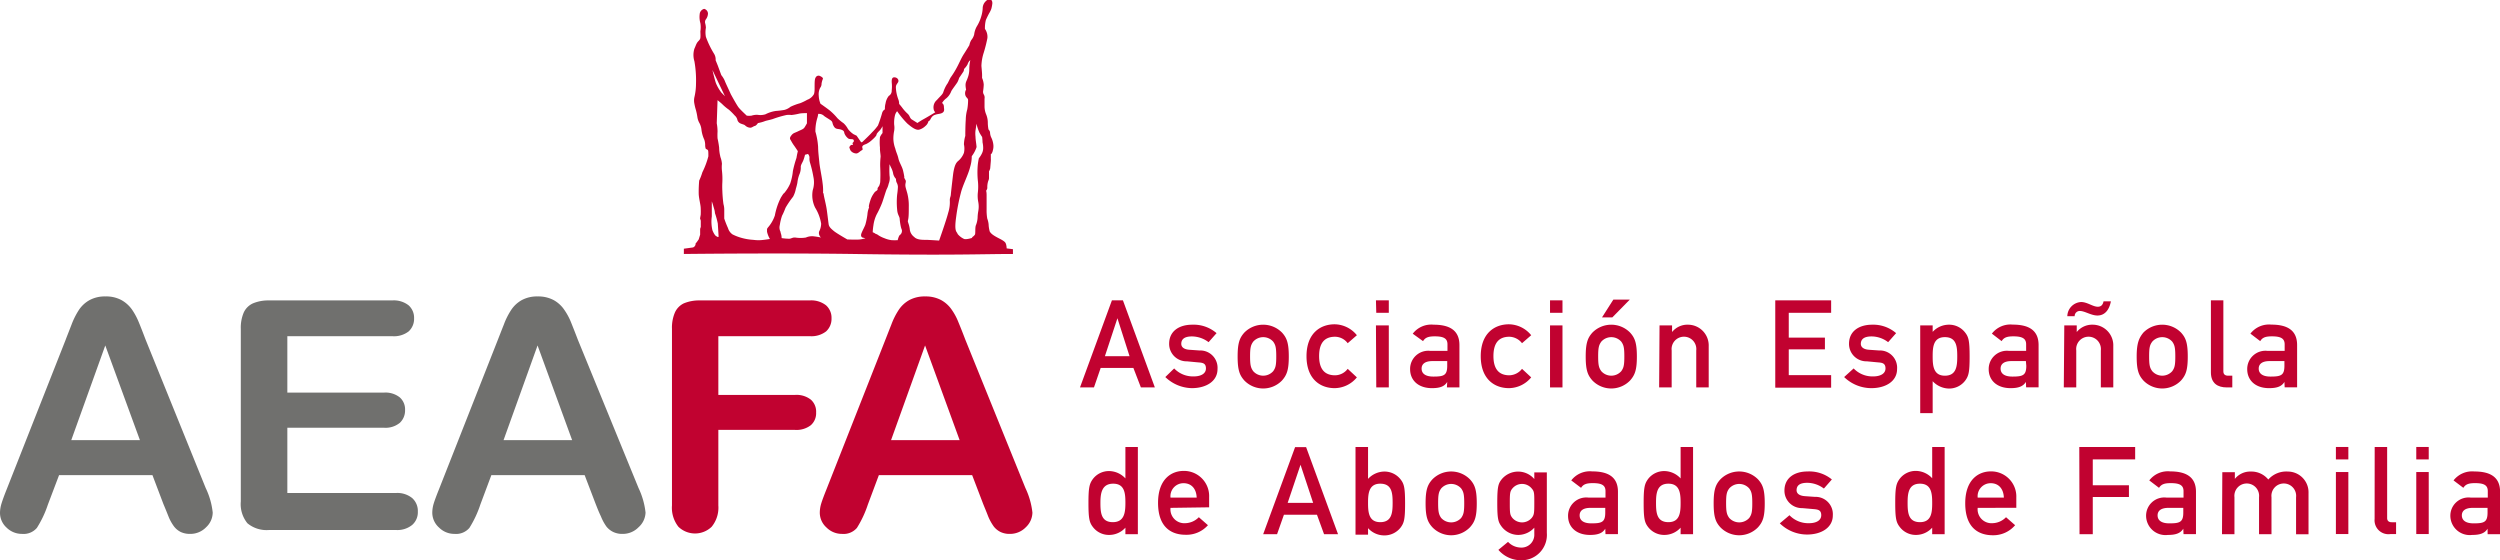 <svg xmlns="http://www.w3.org/2000/svg" viewBox="0 0 313.22 70.16"><defs><style>.cls-1{fill:#c10230;}.cls-2{fill:#70706e;}</style></defs><title>aeafalogo</title><g id="Capa_2" data-name="Capa 2"><g id="Capa_1-2" data-name="Capa 1"><path class="cls-1" d="M142,46.1H137.9l-.84,2.44h-1.75l4-10.91h1.38l4,10.91h-1.75Zm-.48-1.47L140,39.87h0l-1.57,4.76Z"></path><path class="cls-1" d="M147.11,46.16a3.25,3.25,0,0,0,2.45,1c.89,0,1.53-.34,1.53-1s-.41-.72-1-.76l-1.38-.13a2.18,2.18,0,0,1-2.23-2.2c0-1.58,1.25-2.39,2.89-2.39a4.39,4.39,0,0,1,3.05,1.06l-1,1.13a3.49,3.49,0,0,0-2.09-.72c-1,0-1.33.4-1.33.93,0,.34.24.68,1,.74l1.28.09a2.17,2.17,0,0,1,2.26,2.33c0,1.52-1.41,2.39-3.22,2.39A4.91,4.91,0,0,1,146,47.24Z"></path><path class="cls-1" d="M155.9,41.67a3.31,3.31,0,0,1,4.72,0c.6.66.85,1.31.85,3s-.25,2.32-.85,3a3.28,3.28,0,0,1-4.72,0c-.59-.66-.84-1.3-.84-3S155.31,42.33,155.9,41.67Zm3.62,1.14a1.67,1.67,0,0,0-2.51,0c-.29.41-.39.72-.39,1.84s.1,1.44.39,1.85a1.67,1.67,0,0,0,2.51,0c.29-.41.38-.72.38-1.84S159.81,43.22,159.52,42.81Z"></path><path class="cls-1" d="M170,47.28a3.64,3.64,0,0,1-2.79,1.35c-1.79,0-3.52-1.13-3.52-4s1.73-4,3.52-4A3.64,3.64,0,0,1,170,42l-1.15,1a2,2,0,0,0-1.58-.81c-1.27,0-2,.72-2,2.42s.75,2.41,2,2.41a2,2,0,0,0,1.58-.81Z"></path><path class="cls-1" d="M172.39,37.63H174v1.56h-1.57Zm0,3.14H174v7.77h-1.57Z"></path><path class="cls-1" d="M181.32,47.85h0c-.32.53-.85.78-1.91.78-1.73,0-2.74-1-2.74-2.37a2.27,2.27,0,0,1,2.52-2.3h2.16v-.82c0-.73-.47-1-1.59-1-.81,0-1.19.15-1.47.6L177,41.81a2.91,2.91,0,0,1,2.61-1.13c1.92,0,3.24.64,3.24,2.56v5.3h-1.57Zm0-2.61h-1.86c-.92,0-1.35.37-1.35.94s.41,1,1.47,1c1.3,0,1.74-.14,1.74-1.35Z"></path><path class="cls-1" d="M191.84,47.28a3.65,3.65,0,0,1-2.79,1.35c-1.8,0-3.53-1.13-3.53-4s1.73-4,3.53-4A3.65,3.65,0,0,1,191.84,42l-1.15,1a2.07,2.07,0,0,0-1.58-.81c-1.27,0-2,.72-2,2.42s.75,2.41,2,2.41a2.07,2.07,0,0,0,1.58-.81Z"></path><path class="cls-1" d="M194.2,37.63h1.56v1.56H194.2Zm0,3.14h1.56v7.77H194.2Z"></path><path class="cls-1" d="M199.51,41.67a3.31,3.31,0,0,1,4.72,0c.6.66.85,1.31.85,3s-.25,2.32-.85,3a3.28,3.28,0,0,1-4.72,0c-.59-.66-.84-1.3-.84-3S198.92,42.33,199.51,41.67Zm3.62,1.14a1.67,1.67,0,0,0-2.51,0c-.29.41-.39.72-.39,1.84s.1,1.44.39,1.85a1.67,1.67,0,0,0,2.51,0c.29-.41.38-.72.38-1.84S203.42,43.22,203.13,42.81Zm-1-5.27h2.06L202,39.77h-1.29Z"></path><path class="cls-1" d="M207.92,40.77h1.57v.83h0a2.46,2.46,0,0,1,2-.92,2.6,2.6,0,0,1,2.59,2.69v5.17h-1.56V43.91a1.55,1.55,0,1,0-3.08,0v4.63h-1.57Z"></path><path class="cls-1" d="M222.42,37.63h7v1.56h-5.31V42.3h4.53v1.47h-4.53V47h5.31v1.57h-7Z"></path><path class="cls-1" d="M232.24,46.16a3.26,3.26,0,0,0,2.45,1c.89,0,1.54-.34,1.54-1s-.42-.72-.95-.76l-1.38-.13a2.18,2.18,0,0,1-2.24-2.2c0-1.58,1.26-2.39,2.9-2.39a4.38,4.38,0,0,1,3,1.06l-1,1.13a3.44,3.44,0,0,0-2.08-.72c-1,0-1.34.4-1.34.93,0,.34.25.68,1,.74l1.29.09a2.16,2.16,0,0,1,2.25,2.33c0,1.52-1.41,2.39-3.22,2.39a4.89,4.89,0,0,1-3.41-1.39Z"></path><path class="cls-1" d="M240.58,40.77h1.56v.81a2.76,2.76,0,0,1,2-.9,2.52,2.52,0,0,1,2.08,1c.43.55.55,1.06.55,3s-.12,2.41-.55,3a2.52,2.52,0,0,1-2.08,1,2.86,2.86,0,0,1-2-.92v4h-1.56Zm4.64,3.89c0-1.21-.08-2.42-1.55-2.42s-1.53,1.29-1.53,2.42.08,2.41,1.53,2.41S245.22,45.86,245.22,44.66Z"></path><path class="cls-1" d="M253.82,47.85h0c-.33.53-.86.78-1.92.78-1.73,0-2.74-1-2.74-2.37a2.28,2.28,0,0,1,2.53-2.3h2.16v-.82c0-.73-.48-1-1.6-1-.81,0-1.19.15-1.47.6l-1.22-.94a2.92,2.92,0,0,1,2.62-1.13c1.91,0,3.23.64,3.23,2.56v5.3h-1.56Zm0-2.61H252c-.92,0-1.35.37-1.35.94s.41,1,1.47,1c1.3,0,1.75-.14,1.75-1.35Z"></path><path class="cls-1" d="M258.63,40.77h1.56v.83h0a2.48,2.48,0,0,1,2-.92,2.59,2.59,0,0,1,2.58,2.69v5.17h-1.56V43.91a1.55,1.55,0,1,0-3.08,0v4.63h-1.56Zm.38-1.15a1.82,1.82,0,0,1,1.73-1.78c.77,0,1.46.59,2.09.59.29,0,.61-.11.72-.68h.92c-.17.92-.66,1.78-1.69,1.78-.78,0-1.59-.57-2.2-.57a.64.64,0,0,0-.65.66Z"></path><path class="cls-1" d="M268.54,41.67a3.31,3.31,0,0,1,4.72,0c.6.66.84,1.31.84,3s-.24,2.32-.84,3a3.28,3.28,0,0,1-4.72,0c-.59-.66-.84-1.3-.84-3S268,42.33,268.54,41.67Zm3.62,1.14a1.67,1.67,0,0,0-2.51,0c-.3.41-.39.72-.39,1.84s.09,1.44.39,1.85a1.67,1.67,0,0,0,2.51,0c.29-.41.38-.72.38-1.84S272.45,43.22,272.16,42.81Z"></path><path class="cls-1" d="M277,37.63h1.56v8.9c0,.35.2.54.59.54h.53v1.47H279c-1.13,0-2-.49-2-1.89Z"></path><path class="cls-1" d="M286.21,47.85h0c-.32.53-.86.78-1.92.78-1.73,0-2.74-1-2.74-2.37a2.28,2.28,0,0,1,2.53-2.3h2.16v-.82c0-.73-.48-1-1.59-1-.82,0-1.2.15-1.47.6l-1.23-.94a2.94,2.94,0,0,1,2.62-1.13c1.91,0,3.23.64,3.23,2.56v5.3h-1.56Zm0-2.61h-1.87c-.92,0-1.35.37-1.35.94s.42,1,1.47,1c1.3,0,1.75-.14,1.75-1.35Z"></path><path class="cls-1" d="M141,66.11a2.73,2.73,0,0,1-2,.91,2.52,2.52,0,0,1-2.08-1c-.43-.56-.55-1.06-.55-3s.12-2.4.55-3a2.52,2.52,0,0,1,2.08-1,2.82,2.82,0,0,1,2,.92V56h1.56V66.93H141ZM137.87,63c0,1.21.08,2.42,1.55,2.42S141,64.17,141,63s-.08-2.4-1.53-2.4S137.87,61.84,137.87,63Z"></path><path class="cls-1" d="M146.65,63.63a1.74,1.74,0,0,0,1.85,1.92,2.46,2.46,0,0,0,1.7-.75l1.14,1A3.58,3.58,0,0,1,148.53,67c-1.59,0-3.44-.77-3.44-4,0-3,1.7-4,3.2-4a3.15,3.15,0,0,1,3.2,3.27v1.29Zm3.28-1.29c-.05-1.18-.72-1.8-1.64-1.8a1.63,1.63,0,0,0-1.64,1.8Z"></path><path class="cls-1" d="M165,64.49h-4.14L160,66.93h-1.74l4-10.91h1.38l4,10.91h-1.75ZM164.52,63l-1.58-4.77h0L161.33,63Z"></path><path class="cls-1" d="M169.83,56h1.57v4a2.82,2.82,0,0,1,2-.92,2.56,2.56,0,0,1,2.09,1c.43.55.55,1.05.55,3s-.12,2.42-.55,3a2.56,2.56,0,0,1-2.09,1,2.73,2.73,0,0,1-2-.91v.82h-1.57Zm1.57,7c0,1.14.07,2.42,1.53,2.42s1.55-1.21,1.55-2.42-.08-2.4-1.55-2.4S171.4,61.92,171.4,63Z"></path><path class="cls-1" d="M179.46,60.06a3.3,3.3,0,0,1,4.71,0c.6.66.85,1.3.85,3s-.25,2.33-.85,3a3.27,3.27,0,0,1-4.71,0c-.6-.66-.85-1.3-.85-3S178.86,60.72,179.46,60.06Zm3.61,1.14a1.67,1.67,0,0,0-2.51,0c-.29.41-.38.72-.38,1.83s.09,1.44.38,1.86a1.69,1.69,0,0,0,2.51,0c.29-.42.38-.72.38-1.84S183.36,61.61,183.07,61.2Z"></path><path class="cls-1" d="M192.23,66.11a2.73,2.73,0,0,1-2,.91,2.64,2.64,0,0,1-2.06-1c-.44-.59-.58-.88-.58-3s.14-2.45.58-3a2.67,2.67,0,0,1,4.06,0v-.83h1.57v7.58a3.18,3.18,0,0,1-3.37,3.42,3.73,3.73,0,0,1-2.7-1.3l1.21-1a2.23,2.23,0,0,0,1.52.71,1.61,1.61,0,0,0,1.77-1.69Zm-2.77-1.25a1.59,1.59,0,0,0,2.47,0c.27-.36.3-.57.3-1.81s0-1.47-.3-1.82a1.57,1.57,0,0,0-2.47,0c-.27.35-.3.56-.3,1.82S189.19,64.5,189.46,64.86Z"></path><path class="cls-1" d="M201.12,66.24h0c-.32.53-.86.78-1.91.78-1.73,0-2.75-1-2.75-2.38a2.28,2.28,0,0,1,2.53-2.3h2.16v-.81c0-.73-.47-1-1.59-1-.81,0-1.2.15-1.47.59l-1.23-.93a2.94,2.94,0,0,1,2.62-1.13c1.92,0,3.23.64,3.23,2.55v5.31h-1.56Zm0-2.61h-1.87c-.92,0-1.34.37-1.34.94s.41,1,1.47,1c1.3,0,1.74-.14,1.74-1.35Z"></path><path class="cls-1" d="M210.56,66.11a2.73,2.73,0,0,1-2,.91,2.54,2.54,0,0,1-2.08-1c-.43-.56-.55-1.06-.55-3s.12-2.4.55-3a2.54,2.54,0,0,1,2.08-1,2.82,2.82,0,0,1,2,.92V56h1.56V66.93h-1.56ZM207.48,63c0,1.21.08,2.42,1.55,2.42s1.53-1.28,1.53-2.42-.08-2.4-1.53-2.4S207.48,61.84,207.48,63Z"></path><path class="cls-1" d="M215.54,60.06a3.31,3.31,0,0,1,4.72,0c.6.66.84,1.3.84,3s-.24,2.33-.84,3a3.28,3.28,0,0,1-4.72,0c-.6-.66-.84-1.3-.84-3S214.94,60.72,215.54,60.06Zm3.62,1.14a1.67,1.67,0,0,0-2.51,0c-.3.41-.39.72-.39,1.83s.09,1.44.39,1.86a1.69,1.69,0,0,0,2.51,0c.29-.42.38-.72.38-1.84S219.45,61.61,219.16,61.2Z"></path><path class="cls-1" d="M224.2,64.55a3.25,3.25,0,0,0,2.45,1c.89,0,1.53-.34,1.53-1s-.41-.72-1-.77l-1.38-.12a2.18,2.18,0,0,1-2.23-2.2c0-1.58,1.25-2.39,2.89-2.39a4.45,4.45,0,0,1,3.05,1l-1,1.14a3.49,3.49,0,0,0-2.09-.72c-1,0-1.33.39-1.33.93,0,.34.24.67,1,.74l1.28.09a2.17,2.17,0,0,1,2.26,2.33c0,1.51-1.42,2.39-3.22,2.39a4.88,4.88,0,0,1-3.42-1.4Z"></path><path class="cls-1" d="M242.08,66.11a2.73,2.73,0,0,1-2,.91A2.52,2.52,0,0,1,238,66c-.43-.56-.55-1.06-.55-3s.12-2.4.55-3a2.52,2.52,0,0,1,2.08-1,2.82,2.82,0,0,1,2,.92V56h1.56V66.93h-1.56ZM239,63c0,1.21.08,2.42,1.55,2.42s1.53-1.28,1.53-2.42-.08-2.4-1.53-2.4S239,61.84,239,63Z"></path><path class="cls-1" d="M247.78,63.63a1.74,1.74,0,0,0,1.85,1.92,2.44,2.44,0,0,0,1.7-.75l1.14,1a3.58,3.58,0,0,1-2.8,1.26c-1.6,0-3.45-.77-3.45-4,0-3,1.7-4,3.2-4a3.15,3.15,0,0,1,3.2,3.27v1.29Zm3.28-1.29c-.05-1.18-.72-1.8-1.64-1.8a1.63,1.63,0,0,0-1.64,1.8Z"></path><path class="cls-1" d="M260.51,56h7v1.56h-5.31V60.8h4.53v1.47h-4.53v4.66h-1.66Z"></path><path class="cls-1" d="M273.54,66.24h0c-.33.53-.86.78-1.92.78a2.43,2.43,0,0,1-2.74-2.38,2.28,2.28,0,0,1,2.53-2.3h2.16v-.81c0-.73-.48-1-1.6-1-.81,0-1.19.15-1.47.59l-1.22-.93a2.93,2.93,0,0,1,2.62-1.13c1.91,0,3.23.64,3.23,2.55v5.31h-1.56Zm0-2.61h-1.87c-.92,0-1.35.37-1.35.94s.41,1,1.47,1c1.3,0,1.75-.14,1.75-1.35Z"></path><path class="cls-1" d="M278.43,59.16H280V60h0a2.46,2.46,0,0,1,2-.92,2.73,2.73,0,0,1,2.19,1,3,3,0,0,1,2.45-1,2.6,2.6,0,0,1,2.59,2.69v5.17h-1.56V62.3a1.55,1.55,0,1,0-3.08,0v4.63h-1.56V62.3a1.55,1.55,0,1,0-3.08,0v4.63h-1.56Z"></path><path class="cls-1" d="M292.66,56h1.56v1.56h-1.56Zm0,3.14h1.56v7.77h-1.56Z"></path><path class="cls-1" d="M297.52,56h1.56v8.9c0,.35.2.53.58.53h.54v1.48h-.69a1.74,1.74,0,0,1-2-1.89Z"></path><path class="cls-1" d="M302.73,56h1.56v1.56h-1.56Zm0,3.14h1.56v7.77h-1.56Z"></path><path class="cls-1" d="M311.66,66.24h0c-.32.53-.86.78-1.92.78A2.43,2.43,0,0,1,307,64.64a2.28,2.28,0,0,1,2.53-2.3h2.16v-.81c0-.73-.47-1-1.59-1-.82,0-1.2.15-1.47.59l-1.23-.93A2.94,2.94,0,0,1,310,59.07c1.92,0,3.23.64,3.23,2.55v5.31h-1.56Zm0-2.61h-1.87c-.92,0-1.35.37-1.35.94s.42,1,1.47,1c1.31,0,1.75-.14,1.75-1.35Z"></path><path class="cls-2" d="M20.47,63.14,19.1,59.53H7.4L6,63.22a13.2,13.2,0,0,1-1.38,2.92,2.19,2.19,0,0,1-1.86.75,2.73,2.73,0,0,1-1.95-.8A2.49,2.49,0,0,1,0,64.26a4.08,4.08,0,0,1,.2-1.21c.13-.42.34-1,.64-1.75L8.21,42.61c.2-.53.46-1.18.75-1.93a9.55,9.55,0,0,1,.94-1.87,3.84,3.84,0,0,1,1.32-1.21,4,4,0,0,1,2-.46,4,4,0,0,1,2,.46,4,4,0,0,1,1.32,1.19,8.33,8.33,0,0,1,.84,1.56c.23.55.52,1.3.87,2.22l7.52,18.57a9.32,9.32,0,0,1,.88,3.08,2.54,2.54,0,0,1-.83,1.84,2.73,2.73,0,0,1-2,.83,2.67,2.67,0,0,1-1.18-.24,2.44,2.44,0,0,1-.82-.67,5.46,5.46,0,0,1-.72-1.3C20.87,64.1,20.66,63.59,20.47,63.14Zm-11.54-8h8.6L13.19,43.28Z"></path><path class="cls-2" d="M49.13,42.12H36v7.07H48.09a2.87,2.87,0,0,1,2,.6,2,2,0,0,1,.66,1.58,2.12,2.12,0,0,1-.65,1.6,2.82,2.82,0,0,1-2,.62H36v8.18H49.58a2.93,2.93,0,0,1,2.07.64,2.17,2.17,0,0,1,.7,1.7,2.1,2.1,0,0,1-.7,1.65,2.93,2.93,0,0,1-2.07.64H33.74A3.76,3.76,0,0,1,31,65.56a3.79,3.79,0,0,1-.83-2.73V41.2a4.82,4.82,0,0,1,.37-2.05A2.32,2.32,0,0,1,31.71,38a5,5,0,0,1,2-.36H49.13a3,3,0,0,1,2.07.62,2.09,2.09,0,0,1,.68,1.62,2.13,2.13,0,0,1-.68,1.64A3,3,0,0,1,49.13,42.12Z"></path><path class="cls-2" d="M74.63,63.14l-1.38-3.61H61.56l-1.38,3.69a13.29,13.29,0,0,1-1.37,2.92,2.2,2.2,0,0,1-1.87.75,2.71,2.71,0,0,1-1.94-.8,2.49,2.49,0,0,1-.84-1.83,4.06,4.06,0,0,1,.19-1.21c.13-.42.35-1,.65-1.75l7.36-18.69c.21-.53.46-1.18.76-1.93a9,9,0,0,1,.94-1.87,3.81,3.81,0,0,1,1.31-1.21,4,4,0,0,1,2-.46,4.08,4.08,0,0,1,2,.46,3.86,3.86,0,0,1,1.31,1.19,7.83,7.83,0,0,1,.85,1.56c.22.55.52,1.3.87,2.22L80,61.14a9.58,9.58,0,0,1,.88,3.08A2.58,2.58,0,0,1,80,66.06a2.74,2.74,0,0,1-2,.83,2.6,2.6,0,0,1-1.17-.24A2.48,2.48,0,0,1,76,66a5.88,5.88,0,0,1-.71-1.3C75,64.1,74.81,63.59,74.63,63.14Zm-11.54-8h8.59L67.35,43.28Z"></path><path class="cls-1" d="M101.46,42.12H90v7.36h9.6a2.89,2.89,0,0,1,2,.6,2,2,0,0,1,.65,1.6,2,2,0,0,1-.66,1.59,2.94,2.94,0,0,1-2,.59H90v9.48A3.77,3.77,0,0,1,89.16,66,3,3,0,0,1,85,66a3.84,3.84,0,0,1-.81-2.67V41.2a4.82,4.82,0,0,1,.37-2.05A2.32,2.32,0,0,1,85.69,38a5,5,0,0,1,2-.36h13.74a3,3,0,0,1,2.07.62,2.09,2.09,0,0,1,.68,1.62,2.13,2.13,0,0,1-.68,1.64A3,3,0,0,1,101.46,42.12Z"></path><path class="cls-1" d="M123.18,63.14l-1.38-3.61H110.11l-1.38,3.69a13.29,13.29,0,0,1-1.37,2.92,2.2,2.2,0,0,1-1.87.75,2.71,2.71,0,0,1-1.94-.8,2.49,2.49,0,0,1-.84-1.83,4.06,4.06,0,0,1,.19-1.21c.13-.42.35-1,.65-1.75l7.36-18.69c.21-.53.46-1.18.76-1.93a9,9,0,0,1,.94-1.87,3.81,3.81,0,0,1,1.31-1.21,4,4,0,0,1,2-.46,4.08,4.08,0,0,1,2,.46,3.86,3.86,0,0,1,1.31,1.19,7.31,7.31,0,0,1,.84,1.56c.23.55.53,1.3.88,2.22l7.52,18.57a9.58,9.58,0,0,1,.88,3.08,2.58,2.58,0,0,1-.83,1.84,2.74,2.74,0,0,1-2,.83,2.6,2.6,0,0,1-1.17-.24,2.48,2.48,0,0,1-.83-.67,6.27,6.27,0,0,1-.72-1.3C123.58,64.1,123.36,63.59,123.18,63.14Zm-11.54-8h8.59L115.9,43.28Z"></path><path class="cls-1" d="M86.84,31,87,30.9l.14-.21v-.16l.19-.24.21-.3.18-.59v-.3l0-.43.08-.24,0-.78-.09-.29.08-.45a7.65,7.65,0,0,0,0-.8c0-.46-.22-1.16-.25-1.81a16,16,0,0,1,.06-1.67A8,8,0,0,0,88,21.58a10.09,10.09,0,0,0,.75-2c0-.55,0-.74-.1-.81a.6.6,0,0,0-.2-.1s-.07-.07-.1-.4a2.18,2.18,0,0,0-.11-.77,4.19,4.19,0,0,1-.35-1.2,2.22,2.22,0,0,0-.29-.94,2.08,2.08,0,0,1-.22-.65,8.07,8.07,0,0,0-.19-.93A5.93,5.93,0,0,1,87,13a1.94,1.94,0,0,1,0-.82,7.37,7.37,0,0,0,.2-1.67A13.66,13.66,0,0,0,87,7.67,2.64,2.64,0,0,1,87,6.1c.14-.29.18-.48.33-.73s.39-.35.42-.64,0-.59,0-.82a3.18,3.18,0,0,0,0-1,2.88,2.88,0,0,1-.07-1.26.76.76,0,0,1,.54-.54.63.63,0,0,1,.48.58,1.27,1.27,0,0,1-.25.72.58.58,0,0,0-.1.5,2.61,2.61,0,0,1,.09.57,3.1,3.1,0,0,0,0,1.14,11.51,11.51,0,0,0,1,2.08,1.37,1.37,0,0,1,.22.85l.26.64.45,1.22a3.39,3.39,0,0,1,.41.65c.09.27.59,1.3.78,1.74,0,0,.74,1.37,1,1.69s1,1,1,1a2.41,2.41,0,0,0,.6,0,2.08,2.08,0,0,1,.79-.1,2.09,2.09,0,0,0,.95-.07,4.17,4.17,0,0,1,1.31-.42,10.64,10.64,0,0,0,1.07-.13,2,2,0,0,0,.76-.39,7.3,7.3,0,0,1,1.21-.45,6.78,6.78,0,0,0,.89-.43,1.57,1.57,0,0,0,.65-.44c.14-.2.27-.2.27-1s0-1.17.15-1.38a.4.4,0,0,1,.52-.16c.18.08.41.22.37.36a2.45,2.45,0,0,0-.17.61.79.79,0,0,1-.17.51,1.74,1.74,0,0,0-.18,1,2.89,2.89,0,0,0,.22,1s.65.45,1.12.81a7.33,7.33,0,0,1,1,1,6,6,0,0,0,.77.63,2.7,2.7,0,0,1,.55.72,2.92,2.92,0,0,0,.69.65l.39.19.54.78s.08.1.19,0,1-.95,1.2-1.19a6.25,6.25,0,0,0,.75-.87,15.2,15.2,0,0,0,.52-1.57.74.74,0,0,1,.35-.45,2.41,2.41,0,0,1,.08-.75,2,2,0,0,1,.41-.94.72.72,0,0,0,.36-.67,4.5,4.5,0,0,0,0-1.05c0-.28,0-.63.37-.6s.58.37.42.63-.3.35-.26.77a4.73,4.73,0,0,0,.29,1.34,1.44,1.44,0,0,1,.11.59s.2.22.4.49a5,5,0,0,0,.7.77c.25.26.21.43.43.65l.76.48a9.28,9.28,0,0,1,.79-.49c.39-.21,1.45-.85,1.45-.85a.7.7,0,0,1-.21-.43,1.2,1.2,0,0,1,.41-1.11c.49-.55.71-.69.81-1a4.28,4.28,0,0,1,.47-1c.12-.12.33-.69.52-.93a10.63,10.63,0,0,0,.73-1.2c.25-.46.54-1.15.84-1.61s.7-1.13.7-1.13a2,2,0,0,1,.24-.64,1.77,1.77,0,0,0,.36-.69,2.81,2.81,0,0,1,.32-1,5,5,0,0,0,.57-1.28,4.16,4.16,0,0,0,.18-1,1.23,1.23,0,0,1,.4-.91c.3-.32.82-.34.81.27a4.32,4.32,0,0,1-.13.7,3.16,3.16,0,0,1-.25.52c-.08.13-.3.57-.43.87a4.15,4.15,0,0,0-.12,1.12,1.71,1.71,0,0,1,.31,1.15,17.38,17.38,0,0,1-.46,1.83,5.87,5.87,0,0,0-.29,1.66s.07.75.08,1,0,.5,0,.5a2.48,2.48,0,0,1,.21.85,7.62,7.62,0,0,1-.07.76.68.68,0,0,0,.1.51.76.76,0,0,1,.07.49c0,.16,0,.66,0,1a2.68,2.68,0,0,0,.19.93,2.8,2.8,0,0,1,.22,1c0,.57.09.93.09.93a.6.6,0,0,1,.19.35,1.66,1.66,0,0,0,.13.6,2.74,2.74,0,0,1,.29,1,1.81,1.81,0,0,1-.07.67,1,1,0,0,1-.2.45l-.05,0,0,.63a.59.59,0,0,1,0,.18l0,.05-.08.94a1.58,1.58,0,0,1-.09.26l-.06.1s0,.56,0,.77,0,.2-.11.49a2.52,2.52,0,0,0-.1.85.93.93,0,0,1-.16.35s.06,0,.07.49c0,0,0,1.31,0,1.83a6,6,0,0,0,.08,1.14,3,3,0,0,1,.17.71A4,4,0,0,0,124,29c.17.29.46.51,1.23.9s.75.54.81.68a2,2,0,0,1,.08.54l.79.1v.6c-3.9,0-7.42.19-20,0-7.33-.1-15.59-.06-21.23,0v-.66ZM89.26,8.77s.24,1.05.43,1.63a5.2,5.2,0,0,0,.69,1.2l.45.46Zm30.66,20.47a2.25,2.25,0,0,0,.83.68c.24.14,1-.1,1-.1l.1-.14a1,1,0,0,0,.3-.29c.08-.13,0-.91.12-1.17a3,3,0,0,0,.21-.92,5.54,5.54,0,0,1,.09-.86,3.15,3.15,0,0,0,0-1.11,4,4,0,0,1-.06-1.18,6.57,6.57,0,0,0,0-1.55,10.35,10.35,0,0,1,0-2,7.27,7.27,0,0,1,.13-.77,3,3,0,0,0,.4-.64,1.51,1.51,0,0,0,.14-.64,3.24,3.24,0,0,0-.08-.72c0-.29-.05-.67-.05-.67s-.11-.15-.32-.51a5.75,5.75,0,0,1-.39-1.15s-.08.63-.12.83a3.33,3.33,0,0,0,0,.8c0,.38.12,1,.13,1.3a3.79,3.79,0,0,1-.6,1.14,4.62,4.62,0,0,1-.2,1.34c-.24,1-.94,2.29-1.18,3.31a24,24,0,0,0-.57,2.93c-.25,1.76,0,1.84.19,2.13m-6.71-7.08a1,1,0,0,0,.15.33c.13.21,0,.39,0,.65s.08.44.25,1.06a6.28,6.28,0,0,1,.18,1.69c0,.57,0,1.24-.08,1.58s0,.27,0,.38a3.73,3.73,0,0,1,.2.8,1.37,1.37,0,0,0,.56,1c.35.38,1.1.36,1.45.36s1.67.09,1.67.09.91-2.56,1.14-3.49a4.29,4.29,0,0,0,.2-1.55c0-.38.11-.42.13-.74s.29-2.59.29-2.59c.16-1.07.37-1.39.65-1.62a2.47,2.47,0,0,0,.7-1,2.48,2.48,0,0,0,0-1.06,4.17,4.17,0,0,1,.17-1.06s0-1.29.06-2.05a5,5,0,0,1,.19-1.29,6.93,6.93,0,0,0,.1-1.13c0-.28-.22-.27-.34-.62a.91.91,0,0,1,.09-.71,3.23,3.23,0,0,1-.07-.55c0-.41.16-.58.25-.87a3,3,0,0,0,.22-1.13,5.6,5.6,0,0,1,.13-1.15,1.07,1.07,0,0,0-.34.52,2.15,2.15,0,0,1-.37.51c-.13.13-.07.24-.13.36s-.56.84-.56.84a3.16,3.16,0,0,1-.2.51c-.12.22-.61.84-.78,1.14a2.13,2.13,0,0,1-.61.89,2,2,0,0,0-.57.64l.08,0a.64.64,0,0,1,.17.43c0,.22.12.52-.13.72s-.57.15-1,.3-.53.55-.62.66a.83.83,0,0,1-.22.18l0,.07a1.09,1.09,0,0,1-.35.49,1.84,1.84,0,0,1-.8.46c-.39.07-.88-.27-1.45-.76a10.48,10.48,0,0,1-1.29-1.56,1.26,1.26,0,0,0-.28.56,4,4,0,0,0-.09,1.14,2.42,2.42,0,0,1,0,.76,4.71,4.71,0,0,0-.1,1.05,3.8,3.8,0,0,0,.24,1.18c.12.5.28.74.39,1.24s.46,1,.58,1.5.16.81.16.81m-3.48,7.14a3.56,3.56,0,0,0,1,.54,3.22,3.22,0,0,0,.89.24,6.6,6.6,0,0,0,.76,0s.13-.56.28-.65A.63.63,0,0,0,113,29v-.18a2.45,2.45,0,0,1-.15-.48,7.71,7.71,0,0,1-.13-.9c0-.32-.28-.51-.32-1.2a9.72,9.72,0,0,1,0-1.84,10.18,10.18,0,0,0,.1-1,1.27,1.27,0,0,0-.17-.55,1,1,0,0,1-.07-.43,1.46,1.46,0,0,1-.35-.63,2.47,2.47,0,0,0-.24-.74c-.1-.2-.22-.48-.22-.48a11.63,11.63,0,0,0,0,1.45,1.84,1.84,0,0,1-.11,1,2.74,2.74,0,0,1-.21.61c-.1.13-.41,1.23-.62,1.8a12.19,12.19,0,0,1-.68,1.45,4.41,4.41,0,0,0-.4,1.35,7,7,0,0,0-.09.87,1.48,1.48,0,0,1,.45.26m-6.6-5.1c0,.27.29,1.27.4,2.06s.18,1.44.23,1.78.33.58.67.86S106.16,30,106.16,30s1.24.05,1.57,0a4,4,0,0,0,.7-.15l-.38-.09s-.28-.11-.12-.53.47-.94.52-1.2a8.24,8.24,0,0,0,.23-1.18,2.73,2.73,0,0,1,.21-.87s-.13,0,.14-.83a3.16,3.16,0,0,1,.51-1c.11-.2.4-.26.41-.42l0-.16a3.06,3.06,0,0,1,.19-.27,1.9,1.9,0,0,0,.14-.48,18.55,18.55,0,0,0,0-1.9,9,9,0,0,1,.05-1.28c0-.34-.1-.71-.08-1.14a6.32,6.32,0,0,1,0-1.32,2,2,0,0,1,.32-.51v-.86a2.51,2.51,0,0,1-.32.5c-.12.12-.43.42-.43.56s-.35.48-.56.66a3,3,0,0,1-.75.52c-.27.09-.49.19-.48.39s.15.28-.08.4-.46.44-.75.38a.94.94,0,0,1-.62-.34,1.52,1.52,0,0,1-.17-.45,1.13,1.13,0,0,1,.22-.27l.25,0s-.14-.22,0-.32.12-.31,0-.37-.39,0-.59-.11a1.51,1.51,0,0,1-.47-.59c-.09-.21,0-.37-.41-.52s-.69,0-.94-.42-.08-.54-.43-.78-.6-.37-.79-.52a.9.9,0,0,0-.56-.26h-.18a3.19,3.19,0,0,1-.08.42,5.64,5.64,0,0,0-.27,1.8,8.79,8.79,0,0,1,.34,1.92c0,.58.11,1.47.16,2s.34,1.93.4,2.54a6.58,6.58,0,0,1,.06,1.23m-5.31,5a1.83,1.83,0,0,1,.12.65,6.47,6.47,0,0,0,.94.08c.27,0,.41-.18.77-.15a4.22,4.22,0,0,0,1.33,0,1.91,1.91,0,0,1,.89-.16,8.68,8.68,0,0,1,1,.16.76.76,0,0,1-.24-.74,2.19,2.19,0,0,0,.26-1,5.44,5.44,0,0,0-.75-2,3.51,3.51,0,0,1-.3-2.2,3.18,3.18,0,0,0,.08-1.65,14.39,14.39,0,0,0-.41-1.74,1.74,1.74,0,0,1-.08-.7.7.7,0,0,0-.19-.44l-.37.1a5.42,5.42,0,0,1-.22.72c-.13.32-.34.57-.31.86a2.18,2.18,0,0,1-.2.94,4.19,4.19,0,0,0-.23,1,7,7,0,0,1-.19.74,3.34,3.34,0,0,1-.35,1,11.4,11.4,0,0,0-.94,1.38c-.16.41-.29.72-.44,1a6.56,6.56,0,0,0-.28,1.17,1.16,1.16,0,0,0,.09.84M90.23,19.6a3,3,0,0,1,.22.93,4,4,0,0,0,0,.84,9.21,9.21,0,0,1,.05,1.51,9.32,9.32,0,0,0,0,1,16.49,16.49,0,0,0,.14,1.69,2.6,2.6,0,0,1,.1.81c0,.28,0,.94,0,1a11.78,11.78,0,0,0,.47,1.2,1.47,1.47,0,0,0,.57.79,6.08,6.08,0,0,0,1.19.45,6.78,6.78,0,0,0,1.41.23,4.76,4.76,0,0,0,1.31,0c.45-.05.77-.11.77-.11a3.19,3.19,0,0,1-.36-.9v-.29s-.06-.05.2-.35A4.43,4.43,0,0,0,97.08,27a8.2,8.2,0,0,1,.77-2.27c.41-.65.28-.41.42-.56A4.83,4.83,0,0,0,99,23a6.81,6.81,0,0,0,.34-1.57,13.78,13.78,0,0,1,.45-1.65c.06-.39.17-.84.17-.84s-.37-.57-.53-.78a5,5,0,0,1-.31-.51c-.11-.2-.26-.3,0-.65s.4-.32.85-.54.68-.27.83-.5.3-.51.3-.51,0-.88,0-1.08l0-.2s-.64,0-.94.06a7.49,7.49,0,0,1-1,.18,2.46,2.46,0,0,0-.63,0,12.79,12.79,0,0,0-1.7.5c-.4.13-.87.2-1.08.3a5.29,5.29,0,0,1-.79.21s-.2.32-.39.36S94.22,16,94,16a1,1,0,0,1-.62-.26c-.13-.14-.35-.16-.55-.25a.7.7,0,0,1-.44-.45,1,1,0,0,0-.33-.56,8.37,8.37,0,0,0-.73-.73,6.11,6.11,0,0,1-.8-.66c-.14-.15-.63-.54-.63-.54l-.1,2.89a5.92,5.92,0,0,1,.1,1.05,7.18,7.18,0,0,0,0,.85,11.26,11.26,0,0,1,.2,1.16,4.84,4.84,0,0,0,.16,1.15m-1,9.2c.15.38.35.7.5.75,0,0,.28.21.27,0,0,0-.06-1-.1-1.6a9.53,9.53,0,0,0-.36-1.31c0-.29-.15-.66-.21-.91a5.69,5.69,0,0,0-.18-.55s0,1.12,0,1.89a4.7,4.7,0,0,0,.08,1.73"></path></g></g></svg>
